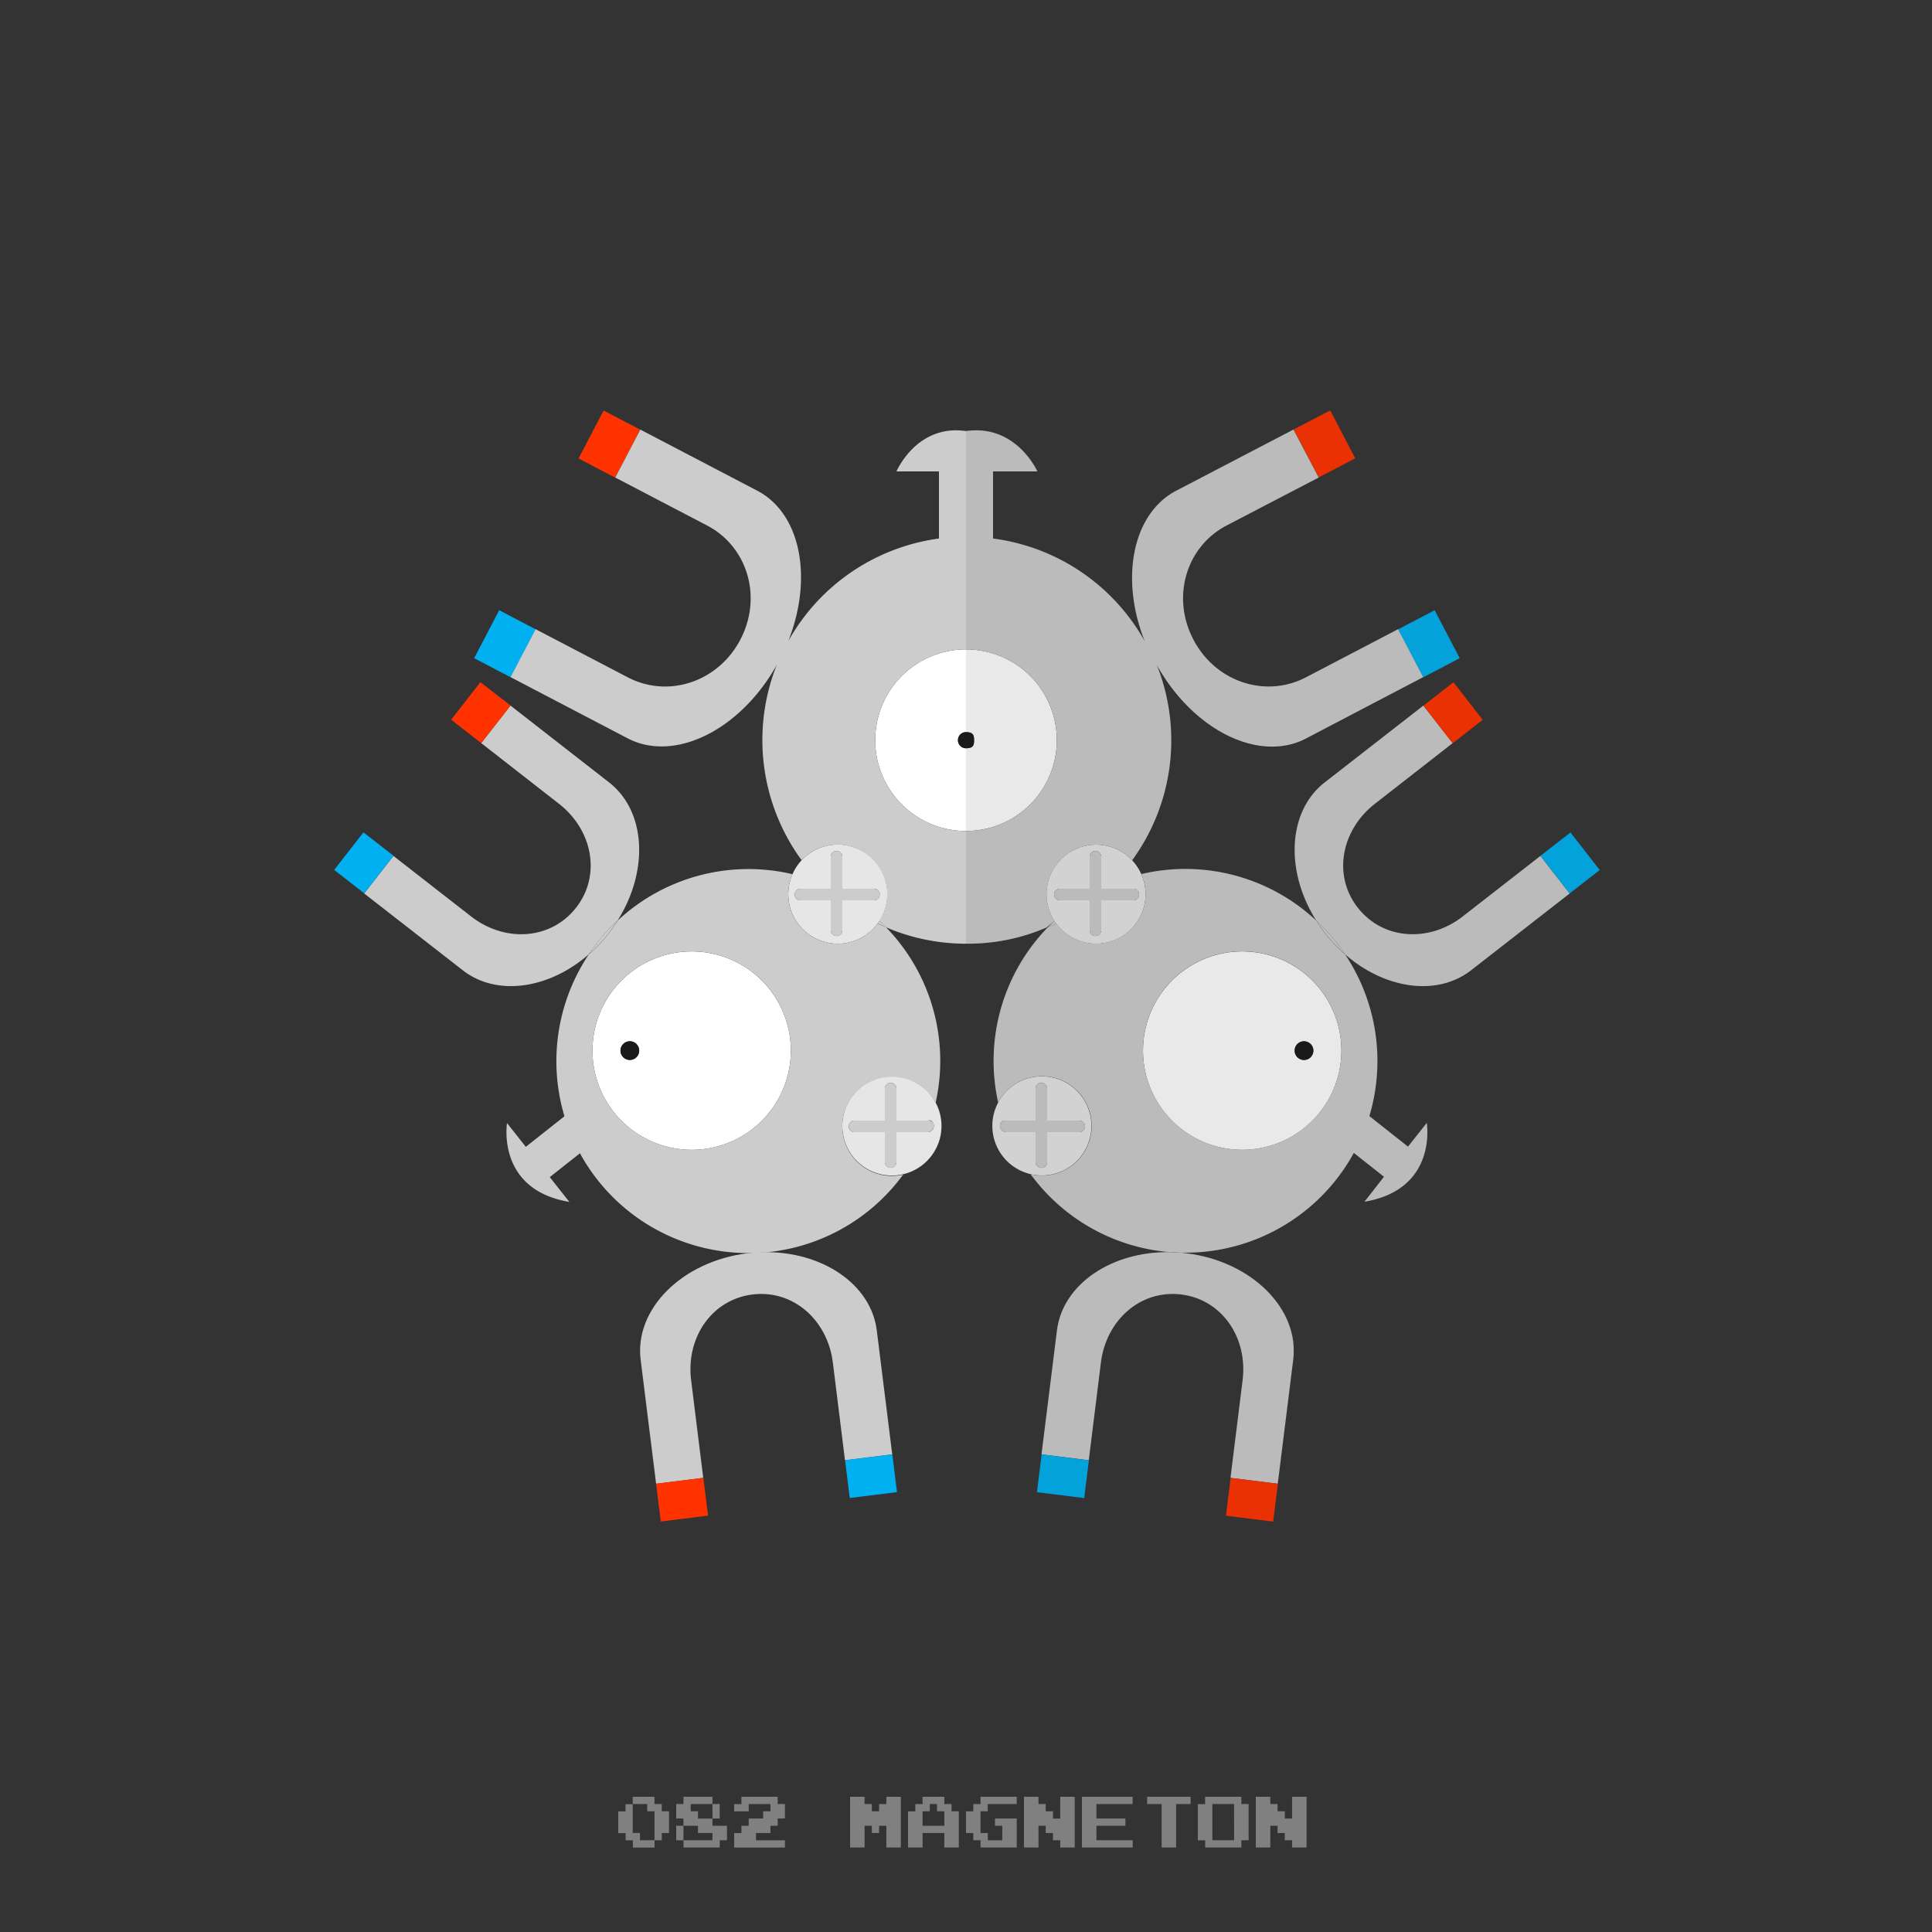 <?xml version="1.0" ?><svg id="pkft" viewBox="0 0 500 500" xmlns="http://www.w3.org/2000/svg"><rect x="0" y="0" width="500" height="500" fill="#333333" stroke="none"/><defs><style>.cls-1{fill:#f30;}.cls-2{fill:#00b0f0;}.cls-3{fill:#fff;}.cls-4{fill:#1a1a1a;}.cls-5{fill:#ccc;}.cls-6{fill:#e6e6e6;}.cls-7{opacity:0.1;}.cls-8{fill:gray;}</style></defs><title/><rect class="cls-1" height="10.66" transform="translate(-17.19 201.44) rotate(-62.4)" width="14" x="150.7" y="109.57"/><polygon class="cls-2" points="138.64 162.87 129.19 157.93 122.71 170.34 132.16 175.28 132.16 175.28 132.16 175.28 138.64 162.87"/><path class="cls-3" d="M226.5,191.56a23.5,23.5,0,0,0,23.5,23.5V193.65a2.08,2.08,0,1,1,0-4.17V168.06A23.5,23.5,0,0,0,226.5,191.56Z"/><path class="cls-4" d="M247.92,191.56a2.08,2.08,0,0,0,2.08,2.08v-4.17A2.08,2.08,0,0,0,247.92,191.56Z"/><path class="cls-5" d="M232,122h11v17.37a52.7,52.7,0,0,0-39,26.56c6.45-16.28,3.28-33-8-38.93l-30.29-15.83-6.49,12.41L183,136c10.43,5.45,14.38,18.47,8.61,29.51s-18.72,15.23-29.15,9.78l-23.84-12.46-6.49,12.41,30.29,15.83c12.15,6.35,29.2-2.15,38.61-19a52.66,52.66,0,0,0,6.42,50.54,12.82,12.82,0,0,1,20.13,15.7q0.87,0.82,1.7,1.67A52.48,52.48,0,0,0,250,244.23V215.06a23.5,23.5,0,0,1,0-47v-56.5C237.25,109.69,232,122,232,122Z"/><polygon class="cls-5" points="132.16 175.28 132.16 175.28 138.64 162.87 132.16 175.28"/><path class="cls-5" d="M227.14,239c0.72,0.35,1.45.67,2.18,1q-0.83-.86-1.7-1.67C227.46,238.56,227.31,238.8,227.14,239Z"/><path class="cls-6" d="M216.83,244.23A12.8,12.8,0,0,0,227.14,239c0.17-.23.32-0.46,0.48-0.7a12.82,12.82,0,0,0-20.13-15.7,12.91,12.91,0,0,0-2.38,3.61,12.7,12.7,0,0,0-1.1,5.16A12.83,12.83,0,0,0,216.83,244.23ZM207.17,230H215v-8.27a1.5,1.5,0,0,1,3,0V230h8.17a1.5,1.5,0,0,1,0,3H218v7.73a1.5,1.5,0,0,1-3,0V233h-7.83A1.5,1.5,0,0,1,207.17,230Z"/><path class="cls-5" d="M207.17,233H215v7.73a1.5,1.5,0,0,0,3,0V233h8.17a1.5,1.5,0,0,0,0-3H218v-8.27a1.5,1.5,0,0,0-3,0V230h-7.83A1.5,1.5,0,0,0,207.17,233Z"/><path class="cls-6" d="M230.83,278.56a12.83,12.83,0,1,0,11.31,6.78A12.78,12.78,0,0,0,230.83,278.56ZM240.95,290a1.69,1.69,0,0,1,.72,1.38,1.6,1.6,0,0,1-1.5,1.61H232v7.73a1.5,1.5,0,0,1-3,0V293h-7.83a1.5,1.5,0,1,1,0-3H229v-8.27a1.5,1.5,0,1,1,3,0V290h8.17A1.47,1.47,0,0,1,240.95,290Z"/><path class="cls-5" d="M232,281.73a1.5,1.5,0,1,0-3,0V290h-7.83a1.5,1.5,0,1,0,0,3H229v7.73a1.5,1.5,0,0,0,3,0V293h8.17a1.7,1.7,0,0,0,1.5-1.72,1.32,1.32,0,0,0-.72-1.17,1.44,1.44,0,0,0-.78-0.12H232v-8.27Z"/><path class="cls-3" d="M179,246.23a25.67,25.67,0,1,0,25.67,25.67A25.67,25.67,0,0,0,179,246.23Zm-16,28.08a2.42,2.42,0,1,1,2.42-2.42A2.42,2.42,0,0,1,163,274.31Z"/><circle class="cls-4" cx="163" cy="271.9" r="2.42"/><path class="cls-5" d="M159.86,238.19c8.09-12.87,7.35-28.25-2.25-35.72L132.11,182.6l-7.57,9.72L144.64,208c8.73,6.8,11,18.53,4.45,26.9s-18.43,9.07-27.17,2.27l-20.1-15.66-7.57,9.72,25.51,19.87c8.83,6.88,22.33,4.84,32.6-4.1A49.93,49.93,0,0,1,159.86,238.19Z"/><rect class="cls-1" height="9.86" transform="translate(-97.53 169.28) rotate(-52.09)" width="12.32" x="118.27" y="179.5"/><rect class="cls-2" height="9.86" transform="translate(-139.88 160.37) rotate(-52.09)" width="12.32" x="87.99" y="218.39"/><path class="cls-5" d="M193.41,324.35c-16.88,2.1-29.25,14.43-27.61,27.55l4,32.09L182,382.47l-3.14-25.29c-1.37-11,5.34-20.86,15.87-22.17s19.45,6.62,20.81,17.61l3.14,25.29,12.23-1.52-4-32.09c-1.49-12-14.22-20.51-29.32-20.24-0.89.07-1.78,0.11-2.68,0.13Z"/><rect class="cls-1" height="9.86" transform="translate(-46.54 24.74) rotate(-7.09)" width="12.32" x="170.34" y="383.19"/><rect class="cls-2" height="9.86" transform="translate(-45.42 30.73) rotate(-7.09)" width="12.32" x="219.25" y="377.11"/><path class="cls-5" d="M216.83,244.23A12.83,12.83,0,0,1,204,231.4a12.7,12.7,0,0,1,1.1-5.16,49.61,49.61,0,0,0-45.24,12,39.82,39.82,0,0,1-2.3,3.29,39.29,39.29,0,0,1-5.2,5.5,49.69,49.69,0,0,0-6.28,41.86l-10,7.91-4.86-6.15s-2.84,17.22,16.12,20.4l-5.06-6.41,7.81-6.17a49.65,49.65,0,0,0,43.57,25.82c0.42,0,.83,0,1.25,0,0.9-.08,1.8-0.12,2.68-0.13a49.6,49.6,0,0,0,36.14-20.17,12.83,12.83,0,1,1,8.4-18.55A49.61,49.61,0,0,0,229.32,240c-0.73-.31-1.46-0.63-2.18-1A12.8,12.8,0,0,1,216.83,244.23ZM179,297.56a25.67,25.67,0,1,1,25.67-25.67A25.67,25.67,0,0,1,179,297.56Z"/><path class="cls-5" d="M157.57,241.47a39.82,39.82,0,0,0,2.3-3.29,49.93,49.93,0,0,0-7.5,8.79A39.29,39.29,0,0,0,157.57,241.47Z"/><path class="cls-5" d="M197.6,324.06c-0.89,0-1.78.06-2.68,0.13C195.82,324.17,196.71,324.13,197.6,324.06Z"/><rect class="cls-1" height="14" transform="translate(-14.23 171.85) rotate(-27.6)" width="10.66" x="337.44" y="107.91"/><polygon class="cls-2" points="361.83 162.87 371.28 157.93 377.77 170.34 368.32 175.28 368.32 175.28 368.32 175.28 361.83 162.87"/><path class="cls-3" d="M273.5,191.56a23.49,23.49,0,0,1-23.5,23.5V193.65c2,0,2.08-.93,2.08-2.08s-0.08-2.08-2.08-2.08V168.06A23.49,23.49,0,0,1,273.5,191.56Z"/><path class="cls-4" d="M252.08,191.56c0,1.15-.08,2.08-2.08,2.08v-4.17C252,189.48,252.08,190.41,252.08,191.56Z"/><path class="cls-5" d="M268.47,122H257v17.37a52.75,52.75,0,0,1,39.25,26.56c-6.45-16.28-3.16-33,8.15-38.93l30.35-15.83,6.52,12.41L317.44,136c-10.43,5.45-14.37,18.47-8.6,29.51s18.72,15.23,29.15,9.78l23.84-12.46,6.49,12.41L338,191.11c-12.15,6.35-29.2-2.15-38.61-19A52.66,52.66,0,0,1,293,222.63a12.82,12.82,0,0,0-20.13,15.7c-0.58.54-1.39,1.1-1.94,1.67A51.3,51.3,0,0,1,250,244.23V215.06a23.5,23.5,0,0,0,0-47v-56.5C263,109.69,268.47,122,268.47,122Z"/><polygon class="cls-5" points="368.32 175.28 368.32 175.28 361.83 162.87 368.32 175.28"/><path class="cls-5" d="M273.34,239c-0.72.35-1.45,0.67-2.18,1q0.83-.86,1.7-1.67C273,238.56,273.17,238.8,273.34,239Z"/><path class="cls-6" d="M296.47,231.4a12.7,12.7,0,0,0-1.1-5.16,12.91,12.91,0,0,0-2.38-3.61,12.82,12.82,0,0,0-20.13,15.7c0.15,0.24.31,0.47,0.48,0.7A12.82,12.82,0,0,0,296.47,231.4Zm-1.67.1a1.5,1.5,0,0,1-1.5,1.5H285v7.73a1.5,1.5,0,0,1-3,0V233h-7.69a1.5,1.5,0,0,1,0-3H282v-8.27a1.5,1.5,0,0,1,3,0V230h8.31A1.5,1.5,0,0,1,294.81,231.5Z"/><path class="cls-5" d="M293.31,233H285v7.73a1.5,1.5,0,0,1-3,0V233h-7.69a1.5,1.5,0,0,1,0-3H282v-8.27a1.5,1.5,0,0,1,3,0V230h8.31A1.5,1.5,0,0,1,293.31,233Z"/><path class="cls-6" d="M258.33,285.34a12.82,12.82,0,1,0,11.31-6.78A12.77,12.77,0,0,0,258.33,285.34Zm2,4.66H268v-8.27a1.5,1.5,0,1,1,3,0V290h8.31a1.5,1.5,0,0,1,0,3H271v7.73a1.5,1.5,0,0,1-3,0V293h-7.69a1.7,1.7,0,0,1-1.5-1.72,1.32,1.32,0,0,1,.72-1.17A1.44,1.44,0,0,1,260.31,290Z"/><path class="cls-5" d="M268,281.73a1.5,1.5,0,1,1,3,0V290h8.31a1.5,1.5,0,0,1,0,3H271v7.73a1.5,1.5,0,0,1-3,0V293h-7.69a1.7,1.7,0,0,1-1.5-1.72,1.32,1.32,0,0,1,.72-1.17,1.44,1.44,0,0,1,.78-0.12H268v-8.27Z"/><path class="cls-3" d="M295.81,271.9a25.67,25.67,0,1,0,25.67-25.67A25.67,25.67,0,0,0,295.81,271.9Zm39.25,0a2.42,2.42,0,1,1,2.42,2.42A2.42,2.42,0,0,1,335.06,271.9Z"/><circle class="cls-4" cx="337.47" cy="271.9" r="2.42"/><path class="cls-5" d="M340.61,238.19c-8.09-12.87-7.35-28.25,2.25-35.72l25.51-19.87,7.57,9.72L355.84,208c-8.73,6.8-11,18.53-4.45,26.9s18.43,9.07,27.17,2.27l20.1-15.66,7.57,9.72-25.51,19.87c-8.83,6.88-22.33,4.84-32.6-4.1A49.93,49.93,0,0,0,340.61,238.19Z"/><rect class="cls-1" height="12.32" transform="translate(-33.96 269.99) rotate(-37.91)" width="9.86" x="371.11" y="178.27"/><rect class="cls-2" height="12.32" transform="translate(-51.46 296.8) rotate(-37.91)" width="9.86" x="401.4" y="217.15"/><path class="cls-5" d="M307.07,324.35c16.88,2.1,29.25,14.43,27.61,27.55l-4,32.09-12.23-1.52,3.14-25.29c1.37-11-5.34-20.86-15.87-22.17s-19.45,6.62-20.81,17.61l-3.14,25.29-12.23-1.52,4-32.09c1.49-12,14.22-20.51,29.32-20.24,0.89,0.07,1.78.11,2.68,0.13Z"/><rect class="cls-1" height="12.32" transform="translate(-101.15 661.72) rotate(-82.91)" width="9.86" x="319.04" y="381.96"/><rect class="cls-2" height="12.32" transform="translate(-137.99 607.86) rotate(-82.91)" width="9.86" x="270.14" y="375.88"/><path class="cls-5" d="M273.34,239c-0.72.35-1.45,0.67-2.18,1a49.61,49.61,0,0,0-12.83,45.34,12.85,12.85,0,1,1,8.4,18.55,49.6,49.6,0,0,0,36.14,20.17c0.89,0,1.78.06,2.68,0.13,0.42,0,.83,0,1.25,0a49.65,49.65,0,0,0,43.57-25.82l7.81,6.17L353.13,311c19-3.18,16.12-20.4,16.12-20.4l-4.86,6.15-10-7.91A49.69,49.69,0,0,0,348.11,247a39.29,39.29,0,0,1-5.2-5.5,39.82,39.82,0,0,1-2.3-3.29,49.61,49.61,0,0,0-45.24-12,12.7,12.7,0,0,1,1.1,5.16A12.82,12.82,0,0,1,273.34,239Zm22.47,32.87a25.67,25.67,0,1,1,25.67,25.67A25.67,25.67,0,0,1,295.81,271.9Z"/><path class="cls-5" d="M342.91,241.47a39.82,39.82,0,0,1-2.3-3.29,49.93,49.93,0,0,1,7.5,8.79A39.29,39.29,0,0,1,342.91,241.47Z"/><path class="cls-5" d="M302.87,324.06c0.89,0,1.78.06,2.68,0.13C304.65,324.17,303.76,324.13,302.87,324.06Z"/><g class="cls-7"><rect class="cls-4" height="14" transform="translate(-14.23 171.85) rotate(-27.6)" width="10.66" x="337.44" y="107.91"/><rect class="cls-4" height="14" transform="translate(-35.11 190.25) rotate(-27.6)" width="10.66" x="364.47" y="159.61"/><path class="cls-4" d="M406.43,215.42l-7.78,6.06-20.1,15.66c-8.73,6.8-20.65,6.1-27.17-2.27s-4.28-20.09,4.45-26.9l20.11-15.66,7.78-6.06-7.57-9.72-7.78,6.06-25.51,19.87c-9.59,7.47-10.33,22.85-2.25,35.72a49.61,49.61,0,0,0-45.24-12,12.91,12.91,0,0,0-2.38-3.61h0a52.66,52.66,0,0,0,6.42-50.54c9.41,16.87,26.46,25.37,38.61,19l30.29-15.83-6.49-12.41L338,175.33c-10.43,5.45-23.38,1.26-29.15-9.78S307,141.49,317.44,136l23.82-12.46-6.52-12.41L304.4,127c-11.31,5.91-14.6,22.64-8.15,38.93A52.75,52.75,0,0,0,257,139.37V122h11.47S263,109.69,250,111.56V244.23A51.3,51.3,0,0,0,270.92,240c0.55-.57,1.36-1.13,1.94-1.67q-0.87.82-1.7,1.67a49.61,49.61,0,0,0-12.83,45.34,12.84,12.84,0,0,0,8.4,18.55,49.6,49.6,0,0,0,36.14,20.17c-15.1-.27-27.83,8.22-29.32,20.24l-4,32.09-1.22,9.78,12.23,1.52,1.22-9.78,3.14-25.29c1.37-11,10.29-18.92,20.81-17.61s17.23,11.18,15.87,22.17l-3.14,25.29-1.22,9.78,12.23,1.52,1.22-9.78,4-32.09c1.63-13.11-10.73-25.45-27.61-27.55l-1.51-.16c0.42,0,.83,0,1.25,0a49.65,49.65,0,0,0,43.57-25.82l7.81,6.17L353.13,311c19-3.18,16.12-20.4,16.12-20.4l-4.86,6.15-10-7.91A49.69,49.69,0,0,0,348.11,247c10.27,8.94,23.77,11,32.6,4.1l25.51-19.87,7.78-6.06Z"/></g><path class="cls-8" d="M163.75,465.94V465h5.63v1.88h1.88v1.88h1.88v5.63h-1.87v1.88h-1.87v1.88h-5.62v-1.87h-1.87v-1.87H160v-5.62h1.88v-1.87h1.88v-0.94Zm3.75,1.88v-0.94h-3.75v7.5h1.88v1.88h3.75v-7.5H167.5v-0.94Z"/><path class="cls-8" d="M176.88,465.94V465h7.5v1.88h1.88v3.75h-1.87v1.88h3.75v3.75h-1.87v1.88h-9.37v-1.87H175V472.5h1.88v-1.87H175v-3.75h1.88v-0.94Zm3.75,7.5V472.5h-3.75v3.75h7.5v-1.87h-3.75v-0.94Zm3.75-4.69v-1.87h-5.62v1.88h1.88v1.88h3.75v-1.87Z"/><path class="cls-8" d="M191.88,465.94V465h9.38v1.88h1.88v3.75h-1.87v1.88h-1.87v1.88h-3.75v1.88h7.5v1.88H190v-3.75h1.88V472.5h1.88v-1.87h3.75v-1.87h1.88v-1.87h-5.62v1.88H190v-1.87h1.88v-0.94Z"/><path class="cls-8" d="M220,471.56V465h3.75v1.88h1.88v1.88h1.88v-1.87h1.88V465h3.75v13.13h-3.75V472.5H227.5v1.88h-1.87V472.5h-1.87v5.63H220v-6.56Z"/><path class="cls-8" d="M238.75,465.94V465h5.63v1.88h1.88v1.88h1.88v9.38h-3.75v-3.75h-5.62v3.75H235v-9.37h1.88v-1.87h1.88v-0.94Zm3.75,1.88v-0.94h-1.87v1.88h-1.87v3.75h5.63v-3.75H242.5v-0.94Z"/><path class="cls-8" d="M253.75,465.94V465h9.38v1.88h-7.5v1.88h-1.87v5.63h1.88v1.88h3.75V472.5H257.5v-1.87h5.63v7.5h-9.37v-1.87h-1.87v-1.87H250v-5.62h1.88v-1.87h1.88v-0.94Z"/><path class="cls-8" d="M265,471.56V465h3.75v1.88h1.88v1.88h1.88v1.88h1.88V465h3.75v13.13h-3.75v-1.87H272.5v-1.87h-1.87V472.5h-1.87v5.63H265v-6.56Z"/><path class="cls-8" d="M280,471.56V465h13.13v1.88h-9.37v3.75h7.5v1.88h-7.5v3.75h9.38v1.88H280v-6.56Z"/><path class="cls-8" d="M296.88,465.94V465h11.25v1.88h-3.75v11.25h-3.75V466.88h-3.75v-0.94Z"/><path class="cls-8" d="M311.88,465.94V465h9.38v1.88h1.88v9.38h-1.87v1.88h-9.37v-1.87H310v-9.37h1.88v-0.94Zm7.5,5.63v-4.69h-5.62v9.38h5.63v-4.69Z"/><path class="cls-8" d="M325,471.56V465h3.75v1.88h1.88v1.88h1.88v1.88h1.88V465h3.75v13.13h-3.75v-1.87H332.5v-1.87h-1.87V472.5h-1.87v5.63H325v-6.56Z"/></svg>